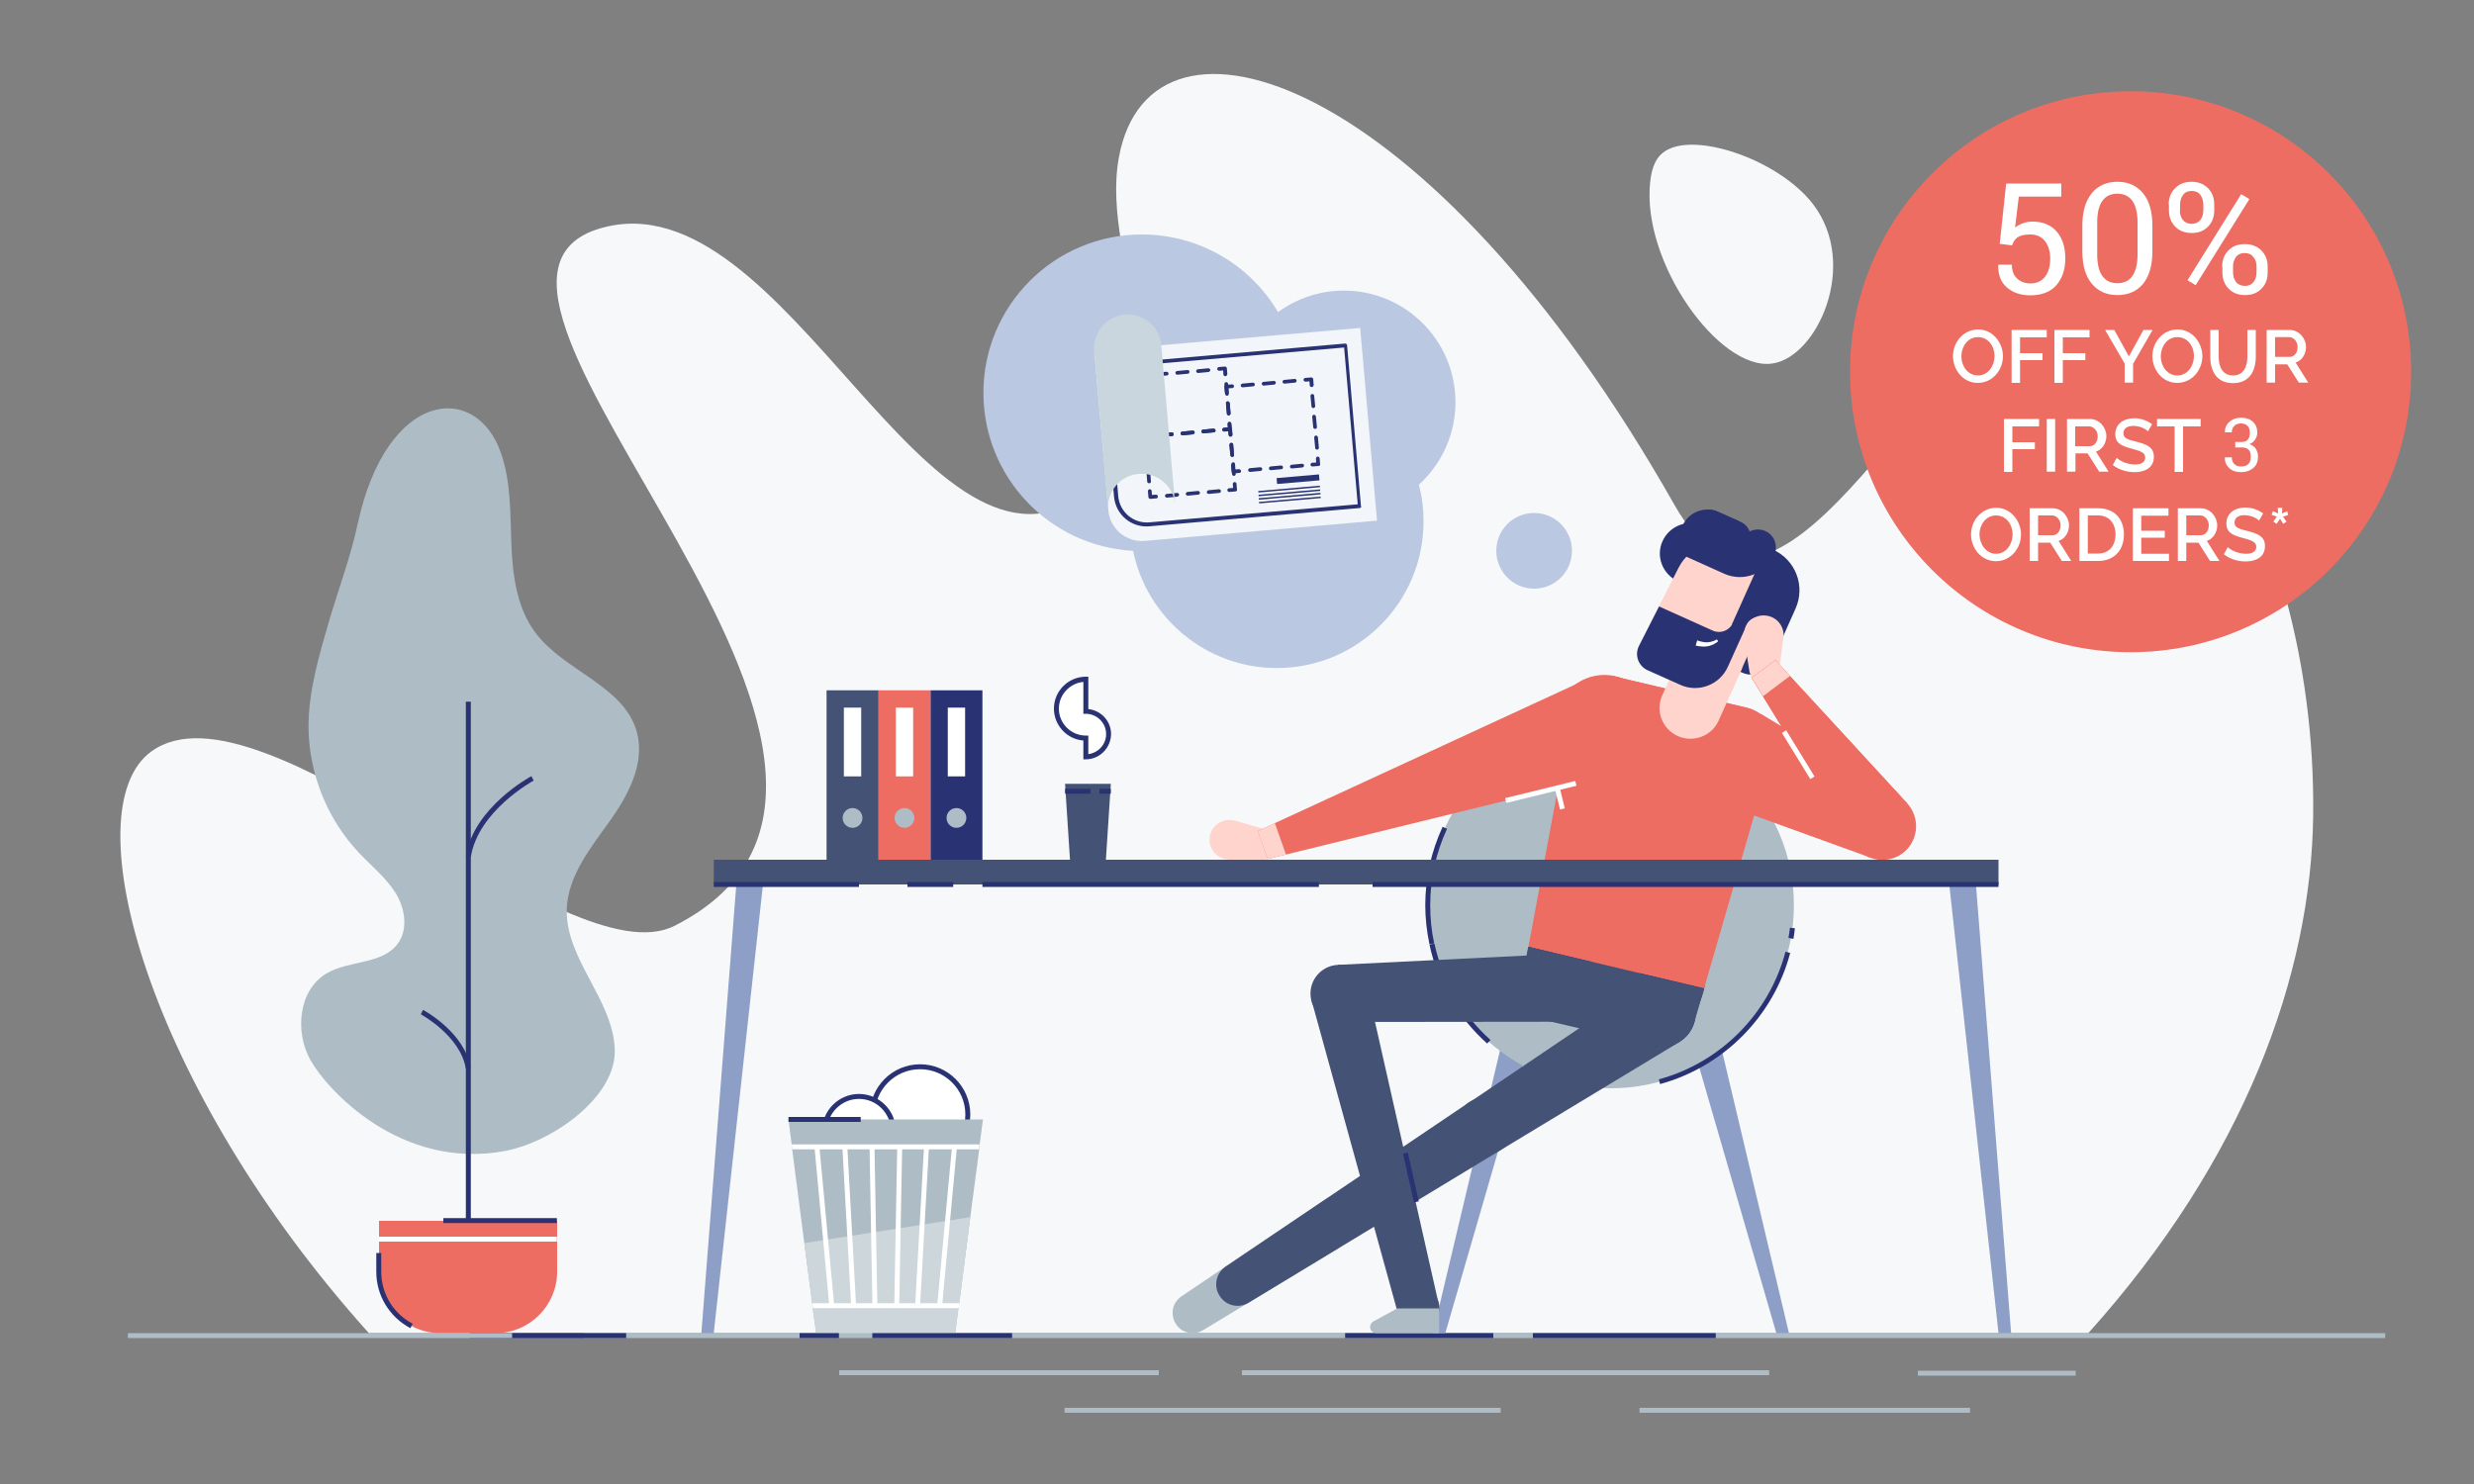 <?xml version="1.0" encoding="UTF-8"?> <!-- Generator: Adobe Illustrator 24.2.3, SVG Export Plug-In . SVG Version: 6.00 Build 0) --> <svg xmlns="http://www.w3.org/2000/svg" xmlns:xlink="http://www.w3.org/1999/xlink" version="1.1" id="_x2014_ÎÓÈ_x5F_1" x="0px" y="0px" viewBox="0 0 1000 600" style="enable-background:new 0 0 1000 600;" xml:space="preserve"><rect x="0" y="0" width="1000" height="600" fill="#808080" stroke="none"/> <style type="text/css"> .st0{fill:#F7F8F9;} .st1{fill:#AEBCC5;} .st2{fill:#293273;} .st3{fill:#ED6D63;} .st4{fill:#FFFFFF;} .st5{fill:#F8F7FF;} .st6{fill:#8D9FC6;} .st7{fill:#445276;} .st8{fill:#FFD4CC;} .st9{fill:#BF5355;} .st10{fill:none;} .st11{fill:#BAC8E2;} .st12{fill:#CCD6DB;} .st13{fill:#F2F5F9;} .st14{fill:#CAD6DD;} </style> <g> <path class="st0" d="M844.1,539h-695C59.8,439.7,28.7,327.3,61.2,303.8c44.5-32.1,168,92.6,211.5,70.5 c124.3-63.1-111.9-258.2-30-282c75.4-21.9,132.6,156.8,197.4,106.6c45-34.8,3.9-91.5,12.2-135.5c13-69.8,125.6-34,224.5,140.7 c41.7,73.6,98.8-63.9,145.3-80.1c43.2-15,114.2,79.1,112.9,205.4C934.3,394.4,907.1,468.9,844.1,539z"></path> <path class="st0" d="M667,73.6c0.7-6.3,2.5-10.6,6.9-13c12.9-7,45.4,4.4,58.9,21.9c18.8,24.5,1.7,62.1-16.6,64.5 C694.9,149.9,663.5,106.1,667,73.6z"></path> </g> <g> <g> <path class="st1" d="M144.6,211.7c-2.9,13.6-7.9,26.7-11.8,40.1c-4,13.8-8.1,27.8-8.1,42.1c0.1,18.7,7.5,37.2,20.3,50.8 c5,5.3,10.9,10,14.8,16.2c3.9,6.2,5.3,14.7,1,20.6c-6.2,8.5-19.6,6.7-28.7,12c-11.5,6.7-13.1,23.8-6.5,35.3 c6.5,11.6,36.3,44.6,78.8,36.5c19-3.7,44.8-21.8,44.1-41.1c-0.8-20.2-20-36.5-19.4-56.6c0.4-13.2,9.3-24.4,17-35.1 c7.7-10.7,14.8-23.8,11.3-36.6c-5.2-18.7-29.3-24.5-41-40.1c-7.5-10-9.2-23.2-9.7-35.7c-0.5-12.5-0.1-25.3-4.3-37.2 C192.2,154.2,156.3,157.7,144.6,211.7z"></path> </g> <rect x="188.3" y="283.7" class="st2" width="2" height="217.2"></rect> <path class="st2" d="M190.3,346.5l-2-0.3c3.2-19.7,25.6-31.9,26.5-32.4l0.9,1.8C215.5,315.7,193.3,327.8,190.3,346.5z"></path> <path class="st2" d="M188.3,432.1c-2.2-13.3-18-21.9-18.2-22l0.9-1.8c0.7,0.4,16.9,9.2,19.2,23.5L188.3,432.1z"></path> <path class="st3" d="M200.4,539h-22.5c-13.7,0-24.7-11.1-24.7-24.7v-20.7h72v20.7C225.1,527.9,214,539,200.4,539z"></path> <path class="st2" d="M165.9,537c-8.5-4.5-13.8-13.2-13.8-22.8v-7.6h2v7.6c0,8.9,4.9,16.9,12.7,21L165.9,537z"></path> <rect x="153.1" y="500" class="st4" width="72" height="2"></rect> <rect x="179.2" y="492.5" class="st2" width="45.9" height="2"></rect> <g> <path class="st5" d="M190,540h46.1H190z"></path> <rect x="190" y="539" class="st2" width="46.1" height="2"></rect> </g> </g> <rect x="51.7" y="539" class="st1" width="912.4" height="2"></rect> <path class="st6" d="M502,555h213.1H502z"></path> <rect x="502" y="554" class="st1" width="213.1" height="2"></rect> <path class="st6" d="M662.7,570.2h133.6H662.7z"></path> <rect x="662.7" y="569.2" class="st1" width="133.6" height="2"></rect> <path class="st6" d="M430.3,570.2h176.3H430.3z"></path> <rect x="430.3" y="569.2" class="st1" width="176.3" height="2"></rect> <path class="st6" d="M775.2,555.2h63.8H775.2z"></path> <rect x="775.2" y="554.2" class="st1" width="63.8" height="2"></rect> <path class="st6" d="M339.2,555h129.2H339.2z"></path> <rect x="339.2" y="554" class="st1" width="129.2" height="2"></rect> <g> <path class="st5" d="M619.6,540h73.9H619.6z"></path> <rect x="619.6" y="539" class="st2" width="73.9" height="2"></rect> </g> <g> <path class="st5" d="M207,540h46.1H207z"></path> <rect x="207" y="539" class="st2" width="46.1" height="2"></rect> </g> <g> <path class="st5" d="M543.7,540h59.9H543.7z"></path> <rect x="543.7" y="539" class="st2" width="59.9" height="2"></rect> </g> <polygon class="st7" points="552.6,399.1 581.5,527.1 565.1,531.2 530.2,404.7 "></polygon> <path class="st1" d="M541.3,504.5l-55,33.3c-1.3,0.8-2.7,1.2-4.2,1.2l0,0c-8,0-11.2-10.4-4.5-14.9L537,484L541.3,504.5z"></path> <polygon class="st7" points="447,347.7 432.5,347.7 430.5,316.9 449,316.9 "></polygon> <rect x="376.1" y="279.1" class="st2" width="21" height="68.5"></rect> <rect x="383.1" y="286.1" class="st4" width="7" height="27.8"></rect> <circle class="st1" cx="386.6" cy="330.7" r="4"></circle> <rect x="355.1" y="279.1" class="st3" width="21" height="68.5"></rect> <rect x="362.1" y="286.1" class="st4" width="7" height="27.8"></rect> <circle class="st1" cx="365.6" cy="330.7" r="4"></circle> <rect x="334.1" y="279.1" class="st7" width="21" height="68.5"></rect> <rect x="341.1" y="286.1" class="st4" width="7" height="27.8"></rect> <circle class="st1" cx="344.6" cy="330.7" r="4"></circle> <g> <path class="st4" d="M448,296.9c0,5-4.1,9.2-9.2,9.2v-7.6c-6.6,0-11.9-5.3-11.9-11.9c0-6.6,5.3-11.9,11.9-11.9v13 C443.9,287.7,448,291.8,448,296.9z"></path> <path class="st2" d="M438.9,307h-1v-7.6c-6.6-0.5-11.9-6.1-11.9-12.9c0-7.1,5.8-12.9,12.9-12.9h1v13.1c5.1,0.5,9.2,4.8,9.2,10.1 C449,302.5,444.4,307,438.9,307z M437.9,275.7c-5.5,0.5-9.9,5.2-9.9,10.8c0,6,4.9,10.9,10.9,10.9h1v7.5c4-0.5,7.2-3.9,7.2-8.1 c0-4.5-3.7-8.2-8.2-8.2h-1V275.7z"></path> </g> <g> <polygon class="st6" points="674.1,387.6 718,539 723.1,539 687.2,387.6 "></polygon> <polygon class="st6" points="628.1,387.6 584.2,539 579.2,539 615.1,387.6 "></polygon> </g> <circle class="st8" cx="496.9" cy="339.5" r="8"></circle> <circle class="st8" cx="510.9" cy="341.5" r="6"></circle> <polygon class="st8" points="499.2,331.8 512.6,335.7 510.9,347.5 496.9,347.5 "></polygon> <circle class="st1" cx="651.1" cy="366" r="74"></circle> <path class="st2" d="M577.8,381.8c-1.1-5.2-1.7-10.5-1.7-15.8c0-11.1,2.4-21.7,7-31.7l1.8,0.8c-4.5,9.7-6.8,20.1-6.8,30.9 c0,5.2,0.5,10.4,1.6,15.4L577.8,381.8z"></path> <path class="st2" d="M601.1,421.9c-11.9-10.7-20-24.5-23.3-40l2-0.4c3.3,15.1,11.1,28.6,22.7,39L601.1,421.9z"></path> <path class="st2" d="M671,438.3l-0.5-1.9c25-6.8,44.6-26.6,51.2-51.6l1.9,0.5C716.8,411,696.6,431.3,671,438.3z"></path> <path class="st2" d="M724.9,379.6l-2-0.4c0.2-1.3,0.5-2.7,0.6-4.1l2,0.2C725.4,376.8,725.1,378.2,724.9,379.6z"></path> <ellipse transform="matrix(0.973 -0.231 0.231 0.973 -106.531 146.433)" class="st7" cx="573.2" cy="529" rx="8.4" ry="8.4"></ellipse> <circle class="st7" cx="541.3" cy="401.7" r="11.6"></circle> <path class="st1" d="M556.3,539h25.4v-10h-16.9l-9.7,5.3c-0.8,0.4-1.3,1.3-1.3,2.2l0,0C553.8,537.9,554.9,539,556.3,539z"></path> <g> <g> <path class="st2" d="M688.8,399.7c-1.1,4.7-3.1,9-5.7,12.7l-65.8-15.6c-0.7-4.5-0.5-9.2,0.6-13.9c4.6-19.6,24.3-31.7,43.9-27.1 C681.3,360.4,693.4,380.1,688.8,399.7z"></path> </g> </g> <ellipse transform="matrix(0.849 -0.528 0.528 0.849 -108.108 404.094)" class="st9" cx="653.3" cy="391.3" rx="10" ry="10"></ellipse> <polygon class="st3" points="694.6,324.5 756.2,346.8 767.9,322.3 711.7,288.6 "></polygon> <ellipse transform="matrix(0.899 -0.437 0.437 0.899 -63.078 337.38)" class="st3" cx="701.4" cy="305.7" rx="20" ry="20"></ellipse> <ellipse transform="matrix(0.39 -0.921 0.921 0.39 125.506 775.997)" class="st3" cx="648.7" cy="293.2" rx="20" ry="20"></ellipse> <g> <g> <polygon class="st7" points="679.3,421 606.7,464.9 593.8,445.8 664,398.4 "></polygon> </g> </g> <g> <g> <path class="st2" d="M641.9,402.6c-1.7,7.3-9.1,11.9-16.4,10.1c-7.3-1.7-11.9-9.1-10.1-16.4c1.7-7.3,9.1-11.9,16.4-10.1 C639.1,387.9,643.6,395.3,641.9,402.6z"></path> </g> </g> <g> <g> <ellipse transform="matrix(9.124163e-03 -1 1 9.124163e-03 255.882 1077.564)" class="st2" cx="671.7" cy="409.7" rx="13.6" ry="13.7"></ellipse> </g> </g> <path class="st3" d="M716.5,303.8l-7,24.3l-20.7,71.5l-71-16.8l13.6-73.2l4.6-24.9c1.5-7.9,9.2-12.9,17-11.1l53.3,12.6 C714.1,288.2,718.7,296.2,716.5,303.8z"></path> <g> <g> <path class="st7" d="M688.8,399.7l-3.8,13.1l-0.2,0.6c-2,7-9.2,11.2-16.3,9.5l-43.1-10.2c-7.1-1.7-11.6-8.6-10.3-15.8l0.1-0.7 l2.5-13.4L688.8,399.7z"></path> </g> </g> <g> <g> <path class="st7" d="M606.7,464.9c-5.3,3.6-12.5,2.2-16.1-3.1c-3.6-5.3-2.2-12.5,3.1-16.1c5.3-3.6,12.5-2.2,16.1,3.1 C613.4,454.2,612,461.4,606.7,464.9z"></path> </g> </g> <path class="st7" d="M495.4,512.1l98.4-66.4l12.9,19.2l-102,61.8c-3.9,2.4-9.1,1.3-11.6-2.6l0,0 C490.4,520.2,491.4,514.8,495.4,512.1z"></path> <path class="st3" d="M716.5,303.8l-7,24.3l-78.1-18.5l4.6-24.9c1.5-7.9,9.2-12.9,17-11.1l53.3,12.6 C714.1,288.2,718.7,296.2,716.5,303.8z"></path> <path class="st2" d="M678.2,235l3.3,1.5l10-22.4l-3.3-1.5c-6.2-2.8-13.4,0-16.2,6.2l0,0C669.2,224.9,672,232.2,678.2,235z"></path> <path class="st2" d="M696,268.3l8.3,3.7c4.6,2,10,0,12-4.6l4.1-9.1l-16.6-7.4L696,268.3z"></path> <path class="st8" d="M678.2,297.6L678.2,297.6c6.3,2.8,13.7,0,16.5-6.3l9.5-21.2l-22.8-10.2l-9.5,21.2 C669,287.4,671.9,294.8,678.2,297.6z"></path> <path class="st2" d="M680.7,235.4l9,4l12.9-28.8l-8.1-3.6c-5.5-2.5-11.9,0-14.4,5.5l-4.4,9.9C673.5,227.3,675.7,233.2,680.7,235.4z"></path> <path class="st8" d="M670.2,266.9l29.5,13.2l14.8-33.2c4.5-10.1,0-21.9-10.1-26.4l0,0c-9.7-4.4-21.2-0.3-26,9.2l-12.6,24.8 C663.5,259.1,665.5,264.8,670.2,266.9z"></path> <path class="st10" d="M670.6,245.1l7.8-15.4L670.6,245.1z"></path> <path class="st2" d="M716.6,222.2l-2.5-1.1l-14,31.2l19.1,8.5l6.5-14.6C729.9,237,725.8,226.3,716.6,222.2z"></path> <path class="st8" d="M708.7,259.9l-5-2.2l2.2-5c1.2-2.7,4.5-4,7.2-2.8l0,0c2.7,1.2,4,4.5,2.8,7.2l0,0 C714.7,259.9,711.5,261.1,708.7,259.9z"></path> <path class="st2" d="M678.1,223.5L697,232c7.7,3.4,16.8,0,20.2-7.7c1.6-3.7,0-8-3.7-9.6c-3.7-1.6-8,0-9.6,3.7 c-0.2,0.4-0.6,0.6-1,0.4l-18.9-8.5L678.1,223.5z"></path> <path class="st2" d="M688.1,220l9.4,4.2c3.7,1.6,8,0,9.6-3.7c1.6-3.7,0-8-3.7-9.6l-9.4-4.2c-3.7-1.6-8,0-9.6,3.7 C682.8,214.1,684.4,218.4,688.1,220z"></path> <path class="st2" d="M662.5,261.1c-1.9,3.7-0.3,8.2,3.5,9.9l13.2,5.9c7.3,3.3,15.9,0,19.2-7.3l7-15.5l-5-2.2l0,0 c-1.4,3.1-5,4.4-8,3.1l-21.8-9.8L662.5,261.1z"></path> <g> <path class="st8" d="M713.9,248.9c4.4,0.5,7.5,4.5,7,8.9c-0.5,4.4-4.5,7.5-8.9,7c-4.4-0.5-7.5-4.5-7-8.9 C705.5,251.4,709.5,248.3,713.9,248.9z"></path> <ellipse transform="matrix(0.332 -0.943 0.943 0.332 221.018 853.858)" class="st8" cx="713.2" cy="270.9" rx="6" ry="6"></ellipse> <polygon class="st8" points="705,258.1 707.2,271.9 719.1,271.7 720.8,257.8 "></polygon> </g> <g> <polygon class="st3" points="708,274.1 717.6,266.9 770.9,324.8 749.2,341.2 713.3,282.6 710.2,277.5 "></polygon> <polygon class="st3" points="770.9,324.8 717.6,266.9 708,274.1 749.2,341.2 "></polygon> <polygon class="st8" points="723.5,273.3 717.6,266.9 708,274.1 710.2,277.5 712.6,281.5 "></polygon> </g> <polygon class="st3" points="653.5,312.7 519.8,345.5 512.4,347.3 508.4,336 515.3,332.8 640.3,275.1 "></polygon> <polygon class="st8" points="519.8,345.5 512.4,347.3 508.4,336 515.3,332.8 "></polygon> <polygon class="st7" points="627.9,385.8 540.8,390.1 541.4,413.2 628.6,413.1 "></polygon> <circle class="st11" cx="620.1" cy="222.7" r="15.3"></circle> <path class="st11" d="M588.3,162.6c0-24.9-20.2-45.1-45.1-45.1c-9.9,0-19.1,3.2-26.6,8.7c-11.1-18.8-31.6-31.4-55.1-31.4 c-35.3,0-64,28.7-64,64c0,34.2,26.8,62.1,60.5,63.9c5.5,27,29.5,47.4,58.1,47.4c32.8,0,59.3-26.6,59.3-59.3c0-5.1-0.6-10.1-1.9-14.8 C582.7,187.6,588.3,175.7,588.3,162.6z"></path> <g> <g> <ellipse transform="matrix(0.16 -0.987 0.987 0.16 -132.467 745.481)" class="st4" cx="371.9" cy="450.6" rx="19.3" ry="19.3"></ellipse> <path class="st2" d="M371.9,470.9c-11.2,0-20.3-9.1-20.3-20.3c0-11.2,9.1-20.3,20.3-20.3c11.2,0,20.3,9.1,20.3,20.3 C392.2,461.8,383.1,470.9,371.9,470.9z M371.9,432.3c-10.1,0-18.3,8.2-18.3,18.3c0,10.1,8.2,18.3,18.3,18.3 c10.1,0,18.3-8.2,18.3-18.3C390.2,440.5,382,432.3,371.9,432.3z"></path> </g> <g> <ellipse transform="matrix(0.924 -0.383 0.383 0.924 -148.534 167.675)" class="st4" cx="347.2" cy="457.2" rx="13.9" ry="13.9"></ellipse> <path class="st2" d="M347.2,472.1c-8.2,0-14.9-6.7-14.9-14.9c0-8.2,6.7-14.9,14.9-14.9c8.2,0,14.9,6.7,14.9,14.9 C362.1,465.4,355.4,472.1,347.2,472.1z M347.2,444.3c-7.1,0-12.9,5.8-12.9,12.9c0,7.1,5.8,12.9,12.9,12.9 c7.1,0,12.9-5.8,12.9-12.9C360.1,450.1,354.3,444.3,347.2,444.3z"></path> </g> <polygon class="st1" points="397.3,452.6 396,462.7 395.8,464.7 392.2,492.1 387.9,525.6 387.4,528.9 386.1,539 329.9,539 328.5,528.9 328.3,526.9 325.1,502.6 320.2,464.7 320,462.7 318.7,452.6 "></polygon> <polygon class="st12" points="392.2,492.1 387.9,525.6 387.4,528.9 386.1,539 329.9,539 328.5,528.9 328.3,526.9 325.1,502.6 "></polygon> <g> <polygon class="st4" points="337.2,527.8 335.2,528 335.1,526.9 329.3,464.7 329.2,463.8 331.2,463.6 331.3,464.7 337.1,526.9 "></polygon> <rect x="342.1" y="463.6" transform="matrix(0.999 -5.498285e-02 5.498285e-02 0.999 -26.741 19.616)" class="st4" width="2" height="64.3"></rect> <rect x="352" y="463.7" transform="matrix(1 -1.812932e-02 1.812932e-02 1 -8.93 6.482)" class="st4" width="2" height="64.3"></rect> <rect x="330.8" y="494.8" transform="matrix(1.854681e-02 -1 1 1.854681e-02 -139.465 849.498)" class="st4" width="64.3" height="2"></rect> <rect x="340.7" y="494.8" transform="matrix(5.572212e-02 -0.998 0.998 5.572212e-02 -142.903 840.474)" class="st4" width="64.3" height="2"></rect> <polygon class="st4" points="386.8,463.8 386.7,464.7 380.9,526.9 380.8,528 378.8,527.8 378.9,526.9 384.7,464.7 384.8,463.6 "></polygon> <path class="st4" d="M320,462.7l0.2,2h75.5l0.2-2H320z M387.7,526.9h-59.4l0.3,2h58.9l0.4-3.3v0L387.7,526.9z"></path> </g> <g> <path class="st5" d="M318.7,452.6h29.2H318.7z"></path> <rect x="318.7" y="451.6" class="st2" width="29.2" height="2"></rect> </g> <g> <path class="st5" d="M352.6,540h56.5H352.6z"></path> <rect x="352.6" y="539" class="st2" width="56.5" height="2"></rect> </g> <g> <path class="st5" d="M323.2,540h15.9H323.2z"></path> <rect x="323.2" y="539" class="st2" width="15.9" height="2"></rect> </g> </g> <g> <polygon class="st6" points="309.5,347.6 308.4,357.6 288.5,539 283.5,539 298.4,347.6 "></polygon> <polygon class="st6" points="786.9,347.6 787.9,357.6 807.8,539 812.9,539 797.9,347.6 "></polygon> </g> <path class="st3" d="M751.6,324c-5.5,5.1-5.9,13.7-0.8,19.3c5.1,5.5,13.7,5.9,19.3,0.8c5.5-5.1,5.9-13.7,0.8-19.3 C765.8,319.2,757.2,318.9,751.6,324z"></path> <rect x="288.5" y="347.6" class="st7" width="519.3" height="10"></rect> <path class="st4" d="M686,258.9c0,0,0.1,0,0.3,0.1c0.2,0.1,0.5,0.2,0.9,0.3c0.7,0.2,1.8,0.4,2.8,0.4c0.2,0,0.5,0,0.8-0.1 c0.2,0,0.5-0.1,0.7-0.1c0.2-0.1,0.5-0.1,0.7-0.2c0.2-0.1,0.4-0.1,0.6-0.2c0.2-0.1,0.3-0.2,0.5-0.2c0.1-0.1,0.2-0.2,0.3-0.2 c0.2-0.1,0.3-0.2,0.3-0.2l0.6,0.7c0,0-0.1,0.1-0.3,0.3c-0.1,0.1-0.2,0.2-0.4,0.3c-0.2,0.1-0.3,0.2-0.5,0.3c-0.2,0.1-0.4,0.2-0.6,0.4 c-0.2,0.1-0.5,0.2-0.8,0.3c-0.3,0.1-0.5,0.2-0.8,0.3c-0.3,0.1-0.6,0.1-0.9,0.2c-1.2,0.2-2.4,0.1-3.3,0c-0.4-0.1-0.8-0.1-1.1-0.2 c-0.3-0.1-0.4-0.1-0.4-0.1L686,258.9z"></path> <rect x="288.5" y="356.6" class="st2" width="58.7" height="2"></rect> <rect x="366.8" y="356.6" class="st2" width="18.5" height="2"></rect> <rect x="397.1" y="356.6" class="st2" width="136" height="2"></rect> <rect x="554.8" y="356.6" class="st2" width="253" height="2"></rect> <rect x="726.1" y="294.2" transform="matrix(0.852 -0.523 0.523 0.852 -52.226 425.425)" class="st4" width="2" height="21.9"></rect> <rect x="568.9" y="465.9" transform="matrix(0.976 -0.22 0.22 0.976 -90.659 136.865)" class="st2" width="2" height="20.2"></rect> <rect x="430.5" y="318.9" class="st2" width="10.3" height="2"></rect> <rect x="444.4" y="318.9" class="st2" width="4.6" height="2"></rect> <rect x="608.4" y="319.1" transform="matrix(0.971 -0.238 0.238 0.971 -58.334 157.653)" class="st4" width="29.2" height="2"></rect> <rect x="629.7" y="318.2" transform="matrix(0.971 -0.238 0.238 0.971 -58.707 159.649)" class="st4" width="2" height="8.8"></rect> <g> <g> <path class="st13" d="M442.3,141.9l107.5-9.3l6.8,77.9l-93.9,8.2c-7.5,0.6-14.1-4.9-14.7-12.4 C447.3,198.8,442.3,141.9,442.3,141.9z"></path> </g> <g> <g> <g> <path class="st2" d="M501,191.2l-2.4,0.2c-0.4,0-0.8-0.3-0.8-0.7l-0.2-2.4c0-0.4,0.3-0.8,0.7-0.8c0.4,0,0.8,0.3,0.8,0.7l0.1,1.6 l1.6-0.1c0.4,0,0.8,0.3,0.8,0.7C501.8,190.8,501.5,191.1,501,191.2z"></path> <path class="st2" d="M526.4,189l-4.2,0.4c-0.4,0-0.8-0.3-0.8-0.7s0.3-0.8,0.7-0.8l4.2-0.4c0.4,0,0.8,0.3,0.8,0.7 S526.8,188.9,526.4,189z M517.9,189.7l-4.2,0.4c-0.4,0-0.8-0.3-0.8-0.7c0-0.4,0.3-0.8,0.7-0.8l4.2-0.4c0.4,0,0.8,0.3,0.8,0.7 S518.4,189.7,517.9,189.7z M509.5,190.4l-4.2,0.4c-0.4,0-0.8-0.3-0.8-0.7c0-0.4,0.3-0.8,0.7-0.8l4.2-0.4c0.4,0,0.8,0.3,0.8,0.7 C510.2,190,509.9,190.4,509.5,190.4z"></path> <path class="st2" d="M532.9,188.4l-2.4,0.2c-0.4,0-0.8-0.3-0.8-0.7c0-0.4,0.3-0.8,0.7-0.8l1.6-0.1l-0.1-1.6 c0-0.4,0.3-0.8,0.7-0.8c0.4,0,0.8,0.3,0.8,0.7l0.2,2.4C533.7,188,533.4,188.4,532.9,188.4z"></path> <path class="st2" d="M532.4,181.8c-0.4,0-0.8-0.3-0.8-0.7l-0.4-4.2c0-0.4,0.3-0.8,0.7-0.8c0.4,0,0.8,0.3,0.8,0.7l0.4,4.2 C533.1,181.4,532.8,181.8,532.4,181.8z M531.6,173.4c-0.4,0-0.8-0.3-0.8-0.7l-0.4-4.2c0-0.4,0.3-0.8,0.7-0.8 c0.4,0,0.8,0.3,0.8,0.7l0.4,4.2C532.4,173,532.1,173.4,531.6,173.4z M530.9,165c-0.4,0-0.8-0.3-0.8-0.7l-0.4-4.2 c0-0.4,0.3-0.8,0.7-0.8c0.4,0,0.8,0.3,0.8,0.7l0.4,4.2C531.7,164.5,531.3,164.9,530.9,165z"></path> <path class="st2" d="M530.2,156.5c-0.4,0-0.8-0.3-0.8-0.7l-0.1-1.6l-1.6,0.1c-0.4,0-0.8-0.3-0.8-0.7s0.3-0.8,0.7-0.8l2.4-0.2 c0.4,0,0.8,0.3,0.8,0.7l0.2,2.4C530.9,156.1,530.6,156.5,530.2,156.5z"></path> <path class="st2" d="M523.4,154.7l-4.2,0.4c-0.4,0-0.8-0.3-0.8-0.7s0.3-0.8,0.7-0.8l4.2-0.4c0.4,0,0.8,0.3,0.8,0.7 C524.1,154.3,523.8,154.7,523.4,154.7z M515,155.5l-4.2,0.4c-0.4,0-0.8-0.3-0.8-0.7c0-0.4,0.3-0.8,0.7-0.8l4.2-0.4 c0.4,0,0.8,0.3,0.8,0.7S515.4,155.4,515,155.5z M506.5,156.2l-4.2,0.4c-0.4,0-0.8-0.3-0.8-0.7c0-0.4,0.3-0.8,0.7-0.8l4.2-0.4 c0.4,0,0.8,0.3,0.8,0.7C507.3,155.8,506.9,156.2,506.5,156.2z"></path> <path class="st2" d="M495.9,159.5c-0.4,0-0.8-0.3-0.8-0.7l-0.2-2.4c0-0.4,0.3-0.8,0.7-0.8l2.4-0.2c0.4,0,0.8,0.3,0.8,0.7 c0,0.4-0.3,0.8-0.7,0.8l-1.6,0.1l0.1,1.6C496.7,159.1,496.4,159.4,495.9,159.5z"></path> <path class="st2" d="M498.1,184.8c-0.4,0-0.8-0.3-0.8-0.7l-0.4-4.2c0-0.4,0.3-0.8,0.7-0.8s0.8,0.3,0.8,0.7l0.4,4.2 C498.9,184.4,498.6,184.8,498.1,184.8z M497.4,176.4c-0.4,0-0.8-0.3-0.8-0.7l-0.4-4.2c0-0.4,0.3-0.8,0.7-0.8s0.8,0.3,0.8,0.7 l0.4,4.2C498.1,175.9,497.8,176.3,497.4,176.4z M496.7,167.9c-0.4,0-0.8-0.3-0.8-0.7l-0.4-4.2c0-0.4,0.3-0.8,0.7-0.8 s0.8,0.3,0.8,0.7l0.4,4.2C497.4,167.5,497.1,167.9,496.7,167.9z"></path> </g> </g> <g> <g> <path class="st2" d="M467.4,201.5l-2.4,0.2c-0.4,0-0.8-0.3-0.8-0.7l-0.2-2.4c0-0.4,0.3-0.8,0.7-0.8s0.8,0.3,0.8,0.7l0.1,1.6 l1.6-0.1c0.4,0,0.8,0.3,0.8,0.7S467.9,201.5,467.4,201.5z"></path> <path class="st2" d="M492.8,199.3l-4.2,0.4c-0.4,0-0.8-0.3-0.8-0.7c0-0.4,0.3-0.8,0.7-0.8l4.2-0.4c0.4,0,0.8,0.3,0.8,0.7 C493.5,198.9,493.2,199.3,492.8,199.3z M484.3,200l-4.2,0.4c-0.4,0-0.8-0.3-0.8-0.7c0-0.4,0.3-0.8,0.7-0.8l4.2-0.4 c0.4,0,0.8,0.3,0.8,0.7C485.1,199.6,484.7,200,484.3,200z M475.9,200.8l-4.2,0.4c-0.4,0-0.8-0.3-0.8-0.7c0-0.4,0.3-0.8,0.7-0.8 l4.2-0.4c0.4,0,0.8,0.3,0.8,0.7C476.6,200.3,476.3,200.7,475.9,200.8z"></path> <path class="st2" d="M499.3,198.7l-2.4,0.2c-0.4,0-0.8-0.3-0.8-0.7c0-0.4,0.3-0.8,0.7-0.8l1.6-0.1l-0.1-1.6 c0-0.4,0.3-0.8,0.7-0.8c0.4,0,0.8,0.3,0.8,0.7l0.2,2.4C500.1,198.3,499.8,198.7,499.3,198.7z"></path> <path class="st2" d="M498.8,192.4c-0.4,0-0.8-0.3-0.8-0.7l-0.3-4c0-0.4,0.3-0.8,0.7-0.8c0.4,0,0.8,0.3,0.8,0.7l0.3,4 C499.5,192,499.2,192.4,498.8,192.4z M498.1,184.5c-0.4,0-0.8-0.3-0.8-0.7l-0.3-4c0-0.4,0.3-0.8,0.7-0.8s0.8,0.3,0.8,0.7l0.3,4 C498.8,184.1,498.5,184.5,498.1,184.5z"></path> <path class="st2" d="M497.4,176.6c-0.4,0-0.8-0.3-0.8-0.7l-0.1-1.6l-1.6,0.1c-0.4,0-0.8-0.3-0.8-0.7c0-0.4,0.3-0.8,0.7-0.8 l2.4-0.2c0.4,0,0.8,0.3,0.8,0.7l0.2,2.4C498.2,176.2,497.8,176.6,497.4,176.6z"></path> <path class="st2" d="M490.6,174.8l-4.2,0.4c-0.4,0-0.8-0.3-0.8-0.7c0-0.4,0.3-0.8,0.7-0.8l4.2-0.4c0.4,0,0.8,0.3,0.8,0.7 C491.4,174.4,491.1,174.8,490.6,174.8z M482.2,175.6l-4.2,0.4c-0.4,0-0.8-0.3-0.8-0.7c0-0.4,0.3-0.8,0.7-0.8l4.2-0.4 c0.4,0,0.8,0.3,0.8,0.7C482.9,175.1,482.6,175.5,482.2,175.6z M473.7,176.3l-4.2,0.4c-0.4,0-0.8-0.3-0.8-0.7 c0-0.4,0.3-0.8,0.7-0.8l4.2-0.4c0.4,0,0.8,0.3,0.8,0.7C474.5,175.9,474.2,176.3,473.7,176.3z"></path> <path class="st2" d="M463.2,179.6c-0.4,0-0.8-0.3-0.8-0.7l-0.2-2.4c0-0.4,0.3-0.8,0.7-0.8l2.4-0.2c0.4,0,0.8,0.3,0.8,0.7 c0,0.4-0.3,0.8-0.7,0.8l-1.6,0.1l0.1,1.6C463.9,179.2,463.6,179.5,463.2,179.6z"></path> <path class="st2" d="M464.5,195.4c-0.4,0-0.8-0.3-0.8-0.7l-0.3-4c0-0.4,0.3-0.8,0.7-0.8s0.8,0.3,0.8,0.7l0.3,4 C465.3,195,465,195.4,464.5,195.4z M463.8,187.5c-0.4,0-0.8-0.3-0.8-0.7l-0.3-4c0-0.4,0.3-0.8,0.7-0.8s0.8,0.3,0.8,0.7l0.3,4 C464.6,187.1,464.3,187.5,463.8,187.5z"></path> </g> </g> <g> <g> <path class="st2" d="M465.3,177l-2.4,0.2c-0.4,0-0.8-0.3-0.8-0.7l-0.2-2.4c0-0.4,0.3-0.8,0.7-0.8c0.4,0,0.8,0.3,0.8,0.7l0.1,1.6 l1.6-0.1c0.4,0,0.8,0.3,0.8,0.7C466.1,176.6,465.7,177,465.3,177z"></path> <path class="st2" d="M490.6,174.8l-4.2,0.4c-0.4,0-0.8-0.3-0.8-0.7c0-0.4,0.3-0.8,0.7-0.8l4.2-0.4c0.4,0,0.8,0.3,0.8,0.7 C491.4,174.4,491.1,174.8,490.6,174.8z M482.2,175.6l-4.2,0.4c-0.4,0-0.8-0.3-0.8-0.7c0-0.4,0.3-0.8,0.7-0.8l4.2-0.4 c0.4,0,0.8,0.3,0.8,0.7C482.9,175.1,482.6,175.5,482.2,175.6z M473.7,176.3l-4.2,0.4c-0.4,0-0.8-0.3-0.8-0.7s0.3-0.8,0.7-0.8 l4.2-0.4c0.4,0,0.8,0.3,0.8,0.7S474.2,176.3,473.7,176.3z"></path> <path class="st2" d="M497.2,174.3l-2.4,0.2c-0.4,0-0.8-0.3-0.8-0.7c0-0.4,0.3-0.8,0.7-0.8l1.6-0.1l-0.1-1.6 c0-0.4,0.3-0.8,0.7-0.8s0.8,0.3,0.8,0.7l0.2,2.4C498,173.8,497.6,174.2,497.2,174.3z"></path> <path class="st2" d="M496.7,168c-0.4,0-0.8-0.3-0.8-0.7l-0.3-4c0-0.4,0.3-0.8,0.7-0.8s0.8,0.3,0.8,0.7l0.3,4 C497.4,167.5,497.1,167.9,496.7,168z M496,160c-0.4,0-0.8-0.3-0.8-0.7l-0.3-4c0-0.4,0.3-0.8,0.7-0.8s0.8,0.3,0.8,0.7l0.3,4 C496.7,159.6,496.4,160,496,160z"></path> <path class="st2" d="M495.3,152.1c-0.4,0-0.8-0.3-0.8-0.7l-0.1-1.6l-1.6,0.1c-0.4,0-0.8-0.3-0.8-0.7c0-0.4,0.3-0.8,0.7-0.8 l2.4-0.2c0.4,0,0.8,0.3,0.8,0.7l0.2,2.4C496,151.7,495.7,152.1,495.3,152.1z"></path> <path class="st2" d="M488.5,150.4l-4.2,0.4c-0.4,0-0.8-0.3-0.8-0.7c0-0.4,0.3-0.8,0.7-0.8l4.2-0.4c0.4,0,0.8,0.3,0.8,0.7 C489.3,149.9,488.9,150.3,488.5,150.4z M480.1,151.1l-4.2,0.4c-0.4,0-0.8-0.3-0.8-0.7c0-0.4,0.3-0.8,0.7-0.8l4.2-0.4 c0.4,0,0.8,0.3,0.8,0.7C480.8,150.7,480.5,151.1,480.1,151.1z M471.6,151.8l-4.2,0.4c-0.4,0-0.8-0.3-0.8-0.7 c0-0.4,0.3-0.8,0.7-0.8l4.2-0.4c0.4,0,0.8,0.3,0.8,0.7C472.4,151.4,472.1,151.8,471.6,151.8z"></path> <path class="st2" d="M461,155.1c-0.4,0-0.8-0.3-0.8-0.7l-0.2-2.4c0-0.4,0.3-0.8,0.7-0.8l2.4-0.2c0.4,0,0.8,0.3,0.8,0.7 c0,0.4-0.3,0.8-0.7,0.8l-1.6,0.1l0.1,1.6C461.8,154.7,461.5,155.1,461,155.1z"></path> <path class="st2" d="M462.4,170.9c-0.4,0-0.8-0.3-0.8-0.7l-0.3-4c0-0.4,0.3-0.8,0.7-0.8c0.4,0,0.8,0.3,0.8,0.7l0.3,4 C463.2,170.5,462.8,170.9,462.4,170.9z M461.7,163c-0.4,0-0.8-0.3-0.8-0.7l-0.3-4c0-0.4,0.3-0.8,0.7-0.8s0.8,0.3,0.8,0.7l0.3,4 C462.5,162.6,462.2,163,461.7,163z"></path> </g> </g> </g> <path class="st2" d="M549.6,205.4l-85.1,7.4c-7.2,0.6-13.5-4.7-14.2-11.9l-4.6-52.7c0-0.4,0.3-0.8,0.7-0.8l97.3-8.5 c0.4,0,0.8,0.3,0.8,0.7l5.6,65C550.4,205,550.1,205.3,549.6,205.4z M447.5,148.8l4.5,51.9c0.6,6.3,6.1,11,12.5,10.5l84.3-7.3 l-5.5-63.4L447.5,148.8z"></path> <g> <path class="st14" d="M454.7,127.2c7.5-0.6,14.1,4.9,14.7,12.4c0.5,6.3,5.6,64.4,5.6,64.4c-0.6-7.5-7.2-13-14.7-12.4 c-7.5,0.6-13,7.2-12.4,14.7c0,0-4.9-56.9-5.6-64.4C441.7,134.4,447.2,127.9,454.7,127.2z"></path> </g> <g> <rect x="516.2" y="192.6" transform="matrix(0.996 -8.656764e-02 8.656764e-02 0.996 -14.809 46.157)" class="st2" width="17.2" height="2.4"></rect> <rect x="508.7" y="197.5" transform="matrix(0.996 -8.656764e-02 8.656764e-02 0.996 -15.164 45.86)" class="st2" width="25" height="0.6"></rect> <rect x="508.8" y="199" transform="matrix(0.996 -8.656764e-02 8.656764e-02 0.996 -15.291 45.877)" class="st2" width="25" height="0.6"></rect> <rect x="508.9" y="200.4" transform="matrix(0.996 -8.656764e-02 8.656764e-02 0.996 -15.418 45.893)" class="st2" width="25" height="0.6"></rect> <rect x="509" y="201.9" transform="matrix(0.996 -8.656764e-02 8.656764e-02 0.996 -15.544 45.91)" class="st2" width="25" height="0.6"></rect> </g> </g> <g> <circle class="st3" cx="861.2" cy="150.3" r="113.4"></circle> <g> <path class="st4" d="M808.3,98.6l2.6-24.4h22.3v5.3H816L814.5,92c0.9-0.7,2-1.3,3.1-1.7c1.2-0.5,2.5-0.7,4-0.7 c4.1,0,7.3,1.3,9.7,4c2.4,2.7,3.5,6.4,3.5,10.9c0,4.5-1.2,8-3.6,10.8c-2.4,2.7-5.9,4.1-10.5,4.1c-3.8,0-6.9-1-9.4-3.1 c-2.5-2.1-3.7-5.1-3.6-9.1l0.1-0.2h5.4c0,2.4,0.7,4.3,2.1,5.6c1.4,1.3,3.2,2,5.4,2c2.5,0,4.5-0.9,5.9-2.7c1.4-1.8,2.1-4.2,2.1-7.4 c0-2.8-0.7-5.2-2.1-7c-1.4-1.8-3.4-2.7-5.9-2.7c-2.4,0-4.1,0.4-5.1,1.1c-1.1,0.7-1.8,1.8-2.3,3.3L808.3,98.6z"></path> <path class="st4" d="M870,101.7c0,5.7-1.3,10-3.8,13.1c-2.5,3-6,4.5-10.3,4.5c-4.4,0-7.8-1.5-10.4-4.6c-2.5-3-3.8-7.4-3.8-13V91.2 c0-5.7,1.3-10,3.8-13.1c2.5-3,6-4.6,10.3-4.6c4.4,0,7.8,1.5,10.4,4.6c2.5,3,3.8,7.4,3.8,13.1V101.7z M864,89.9 c0-3.8-0.7-6.7-2.1-8.7c-1.4-1.9-3.4-2.9-6.1-2.9c-2.6,0-4.7,1-6,2.9c-1.4,1.9-2.1,4.8-2.1,8.7v13c0,3.8,0.7,6.8,2.1,8.7 c1.4,2,3.4,2.9,6.1,2.9c2.6,0,4.7-1,6-2.9c1.4-2,2.1-4.9,2.1-8.7V89.9z"></path> <path class="st4" d="M876.6,82.7c0-2.6,0.8-4.8,2.5-6.5c1.7-1.8,3.9-2.7,6.7-2.7c2.8,0,5,0.9,6.7,2.6c1.7,1.8,2.5,3.9,2.5,6.6v2.4 c0,2.6-0.8,4.8-2.5,6.5c-1.7,1.8-3.9,2.6-6.6,2.6c-2.8,0-5.1-0.9-6.7-2.6c-1.7-1.8-2.5-3.9-2.5-6.5V82.7z M881.1,85.1 c0,1.5,0.4,2.8,1.2,3.8c0.8,1,2,1.6,3.6,1.6c1.5,0,2.6-0.5,3.5-1.6c0.8-1,1.2-2.3,1.2-3.8v-2.4c0-1.5-0.4-2.8-1.2-3.9 s-2-1.6-3.5-1.6c-1.5,0-2.7,0.5-3.5,1.6c-0.8,1.1-1.2,2.4-1.2,3.9V85.1z M887.5,115.3l-3.3-2l21.7-34.8l3.3,2L887.5,115.3z M898.2,107.8c0-2.6,0.8-4.8,2.5-6.5c1.7-1.8,3.9-2.6,6.7-2.6c2.8,0,5,0.9,6.7,2.6c1.7,1.8,2.5,3.9,2.5,6.5v2.4 c0,2.6-0.8,4.8-2.5,6.5c-1.7,1.8-3.9,2.6-6.6,2.6c-2.8,0-5.1-0.9-6.7-2.6c-1.7-1.8-2.5-3.9-2.5-6.5V107.8z M902.6,110.1 c0,1.5,0.4,2.8,1.2,3.9c0.8,1,2,1.6,3.6,1.6c1.5,0,2.6-0.5,3.5-1.6c0.8-1,1.2-2.3,1.2-3.9v-2.4c0-1.5-0.4-2.8-1.3-3.8 c-0.8-1.1-2-1.6-3.5-1.6c-1.5,0-2.7,0.5-3.5,1.6c-0.8,1.1-1.2,2.3-1.2,3.8V110.1z"></path> <path class="st4" d="M789.4,144c0-5.7,4.3-10.8,10.2-10.8c6,0,10,5.5,10,10.8c0,5.7-4.3,10.8-10.1,10.8 C793.5,154.9,789.4,149.5,789.4,144z M799.5,151.8c4.2,0,6.7-4,6.7-7.8c0-4.1-2.6-7.7-6.7-7.7c-4.2,0-6.7,3.9-6.7,7.7 C792.8,148.1,795.4,151.8,799.5,151.8z"></path> <path class="st4" d="M813.1,154.7v-21.3h14.2v3h-10.8v6.4h9.1v2.8h-9.1v9.2H813.1z"></path> <path class="st4" d="M830.4,154.7v-21.3h14.2v3h-10.8v6.4h9.1v2.8h-9.1v9.2H830.4z"></path> <path class="st4" d="M854.6,133.4l5.9,10.7l5.9-10.7h3.7l-7.9,13.7v7.6h-3.4V147l-7.9-13.6H854.6z"></path> <path class="st4" d="M870,144c0-5.7,4.3-10.8,10.2-10.8c6,0,10,5.5,10,10.8c0,5.7-4.3,10.8-10.1,10.8 C874.1,154.9,870,149.5,870,144z M880.1,151.8c4.2,0,6.7-4,6.7-7.8c0-4.1-2.6-7.7-6.7-7.7c-4.2,0-6.7,3.9-6.7,7.7 C873.4,148.1,876,151.8,880.1,151.8z"></path> <path class="st4" d="M908.4,144.2v-10.8h3.4v10.8c0,5.8-2.6,10.7-9.2,10.7c-6.8,0-9.2-5.1-9.2-10.7v-10.8h3.4v10.8 c0,3.9,1.4,7.6,5.8,7.6C907,151.8,908.4,148,908.4,144.2z"></path> <path class="st4" d="M916.2,154.7v-21.3h9.3c3.8,0,6.6,3.5,6.6,6.9c0,2.9-1.7,5.5-4.2,6.3l5.1,8.1h-3.8l-4.7-7.4h-4.9v7.4H916.2z M919.6,144.3h5.9c1.9,0,3.2-1.8,3.2-4c0-2.2-1.6-4-3.4-4h-5.7V144.3z"></path> <path class="st4" d="M810,190.7v-21.3h14.2v3h-10.8v6.4h9.1v2.8h-9.1v9.2H810z"></path> <path class="st4" d="M827.3,190.7v-21.3h3.4v21.3H827.3z"></path> <path class="st4" d="M835.5,190.7v-21.3h9.3c3.8,0,6.6,3.5,6.6,6.9c0,2.9-1.7,5.5-4.2,6.3l5.1,8.1h-3.8l-4.7-7.4h-4.9v7.4H835.5z M838.8,180.4h5.9c1.9,0,3.2-1.8,3.2-4c0-2.2-1.6-4-3.4-4h-5.7V180.4z"></path> <path class="st4" d="M868.2,174.4c-0.8-0.9-3.1-2.2-5.9-2.2c-2.6,0-4,1.1-4,3c0,2,1.7,2.5,5.3,3.4c4.2,1.1,7,2.2,7,6.1 c0,4.4-3.6,6.2-7.8,6.2c-3.2,0-6.4-1-8.8-2.9l1.6-2.9c1,1.1,4,2.7,7.4,2.7c2.6,0,4.1-1,4.1-2.8c0-2.1-2.1-2.7-5.8-3.7 c-4.2-1.1-6.3-2.4-6.3-5.7c0-4.2,3.4-6.5,7.7-6.5c2.9,0,5.4,1.1,7.2,2.4L868.2,174.4z"></path> <path class="st4" d="M889.5,172.4h-7.1v18.4h-3.4v-18.4h-7.1v-3h17.6V172.4z"></path> <path class="st4" d="M903.4,178.7h2.5c1.3,0,2.2-0.3,2.7-1c0.5-0.6,0.8-1.5,0.8-2.7c0-1.2-0.3-2.2-0.9-2.8s-1.5-1-2.7-1 c-1.1,0-2,0.3-2.7,1c-0.7,0.7-1,1.5-1,2.6h-2.8l0-0.1c0-1.6,0.5-3,1.8-4.1c1.2-1.1,2.8-1.7,4.8-1.7c2,0,3.5,0.5,4.7,1.6 c1.2,1.1,1.8,2.5,1.8,4.5c0,0.9-0.3,1.8-0.8,2.6c-0.5,0.9-1.3,1.5-2.4,2c1.3,0.4,2.2,1.1,2.7,2c0.5,0.9,0.8,1.9,0.8,3 c0,1.9-0.6,3.5-1.9,4.6c-1.3,1.1-2.9,1.7-4.9,1.7c-1.9,0-3.6-0.5-4.8-1.6s-1.9-2.5-1.8-4.3l0-0.1h2.8c0,1.1,0.3,2,1,2.7 c0.7,0.7,1.6,1,2.8,1c1.2,0,2.2-0.3,2.9-1c0.7-0.7,1-1.6,1-2.9c0-1.3-0.3-2.3-0.9-2.9s-1.6-0.9-2.9-0.9h-2.5V178.7z"></path> <path class="st4" d="M796.7,216.1c0-5.7,4.3-10.8,10.2-10.8c6,0,10,5.5,10,10.8c0,5.7-4.3,10.8-10.1,10.8 C800.8,226.9,796.7,221.6,796.7,216.1z M806.8,223.9c4.2,0,6.7-4,6.7-7.8c0-4.1-2.6-7.7-6.7-7.7c-4.2,0-6.7,3.9-6.7,7.7 C800.2,220.1,802.8,223.9,806.8,223.9z"></path> <path class="st4" d="M820.4,226.8v-21.3h9.3c3.8,0,6.6,3.5,6.6,6.9c0,2.9-1.7,5.5-4.2,6.3l5.1,8.1h-3.8l-4.7-7.4h-4.9v7.4H820.4z M823.8,216.4h5.9c1.9,0,3.2-1.8,3.2-4c0-2.2-1.6-4-3.4-4h-5.7V216.4z"></path> <path class="st4" d="M840.5,226.8v-21.3h7.6c6.9,0,10.4,4.7,10.4,10.6c0,6.5-4.1,10.7-10.4,10.7H840.5z M848.1,208.4h-4.2v15.4 h4.2c4.5,0,7-3.3,7-7.7C855.1,211.6,852.5,208.4,848.1,208.4z"></path> <path class="st4" d="M876.7,223.8v3h-14.6v-21.3h14.4v3h-11v6.1h9.5v2.8h-9.5v6.5H876.7z"></path> <path class="st4" d="M880.3,226.8v-21.3h9.3c3.8,0,6.6,3.5,6.6,6.9c0,2.9-1.7,5.5-4.2,6.3l5.1,8.1h-3.8l-4.7-7.4h-4.9v7.4H880.3z M883.7,216.4h5.9c1.9,0,3.2-1.8,3.2-4c0-2.2-1.6-4-3.4-4h-5.7V216.4z"></path> <path class="st4" d="M913.1,210.5c-0.8-0.9-3.1-2.2-5.9-2.2c-2.6,0-4,1.1-4,3c0,2,1.7,2.5,5.3,3.4c4.2,1.1,7,2.2,7,6.1 c0,4.4-3.6,6.2-7.8,6.2c-3.2,0-6.4-1-8.8-2.9l1.6-2.9c1,1.1,4,2.7,7.4,2.7c2.6,0,4.1-1,4.1-2.8c0-2.1-2.1-2.7-5.8-3.7 c-4.2-1.1-6.3-2.4-6.3-5.7c0-4.2,3.4-6.5,7.7-6.5c2.9,0,5.4,1.1,7.2,2.4L913.1,210.5z"></path> <path class="st4" d="M918.9,210.9l1.4-2l-2.1-0.7l0.5-1.5l2.1,0.9l-0.1-2.3h1.8l-0.1,2.3l2.1-0.9l0.4,1.5l-2.1,0.7l1.4,2l-1.3,0.9 l-1.3-2.1l-1.4,2.1L918.9,210.9z"></path> </g> </g> </svg> 